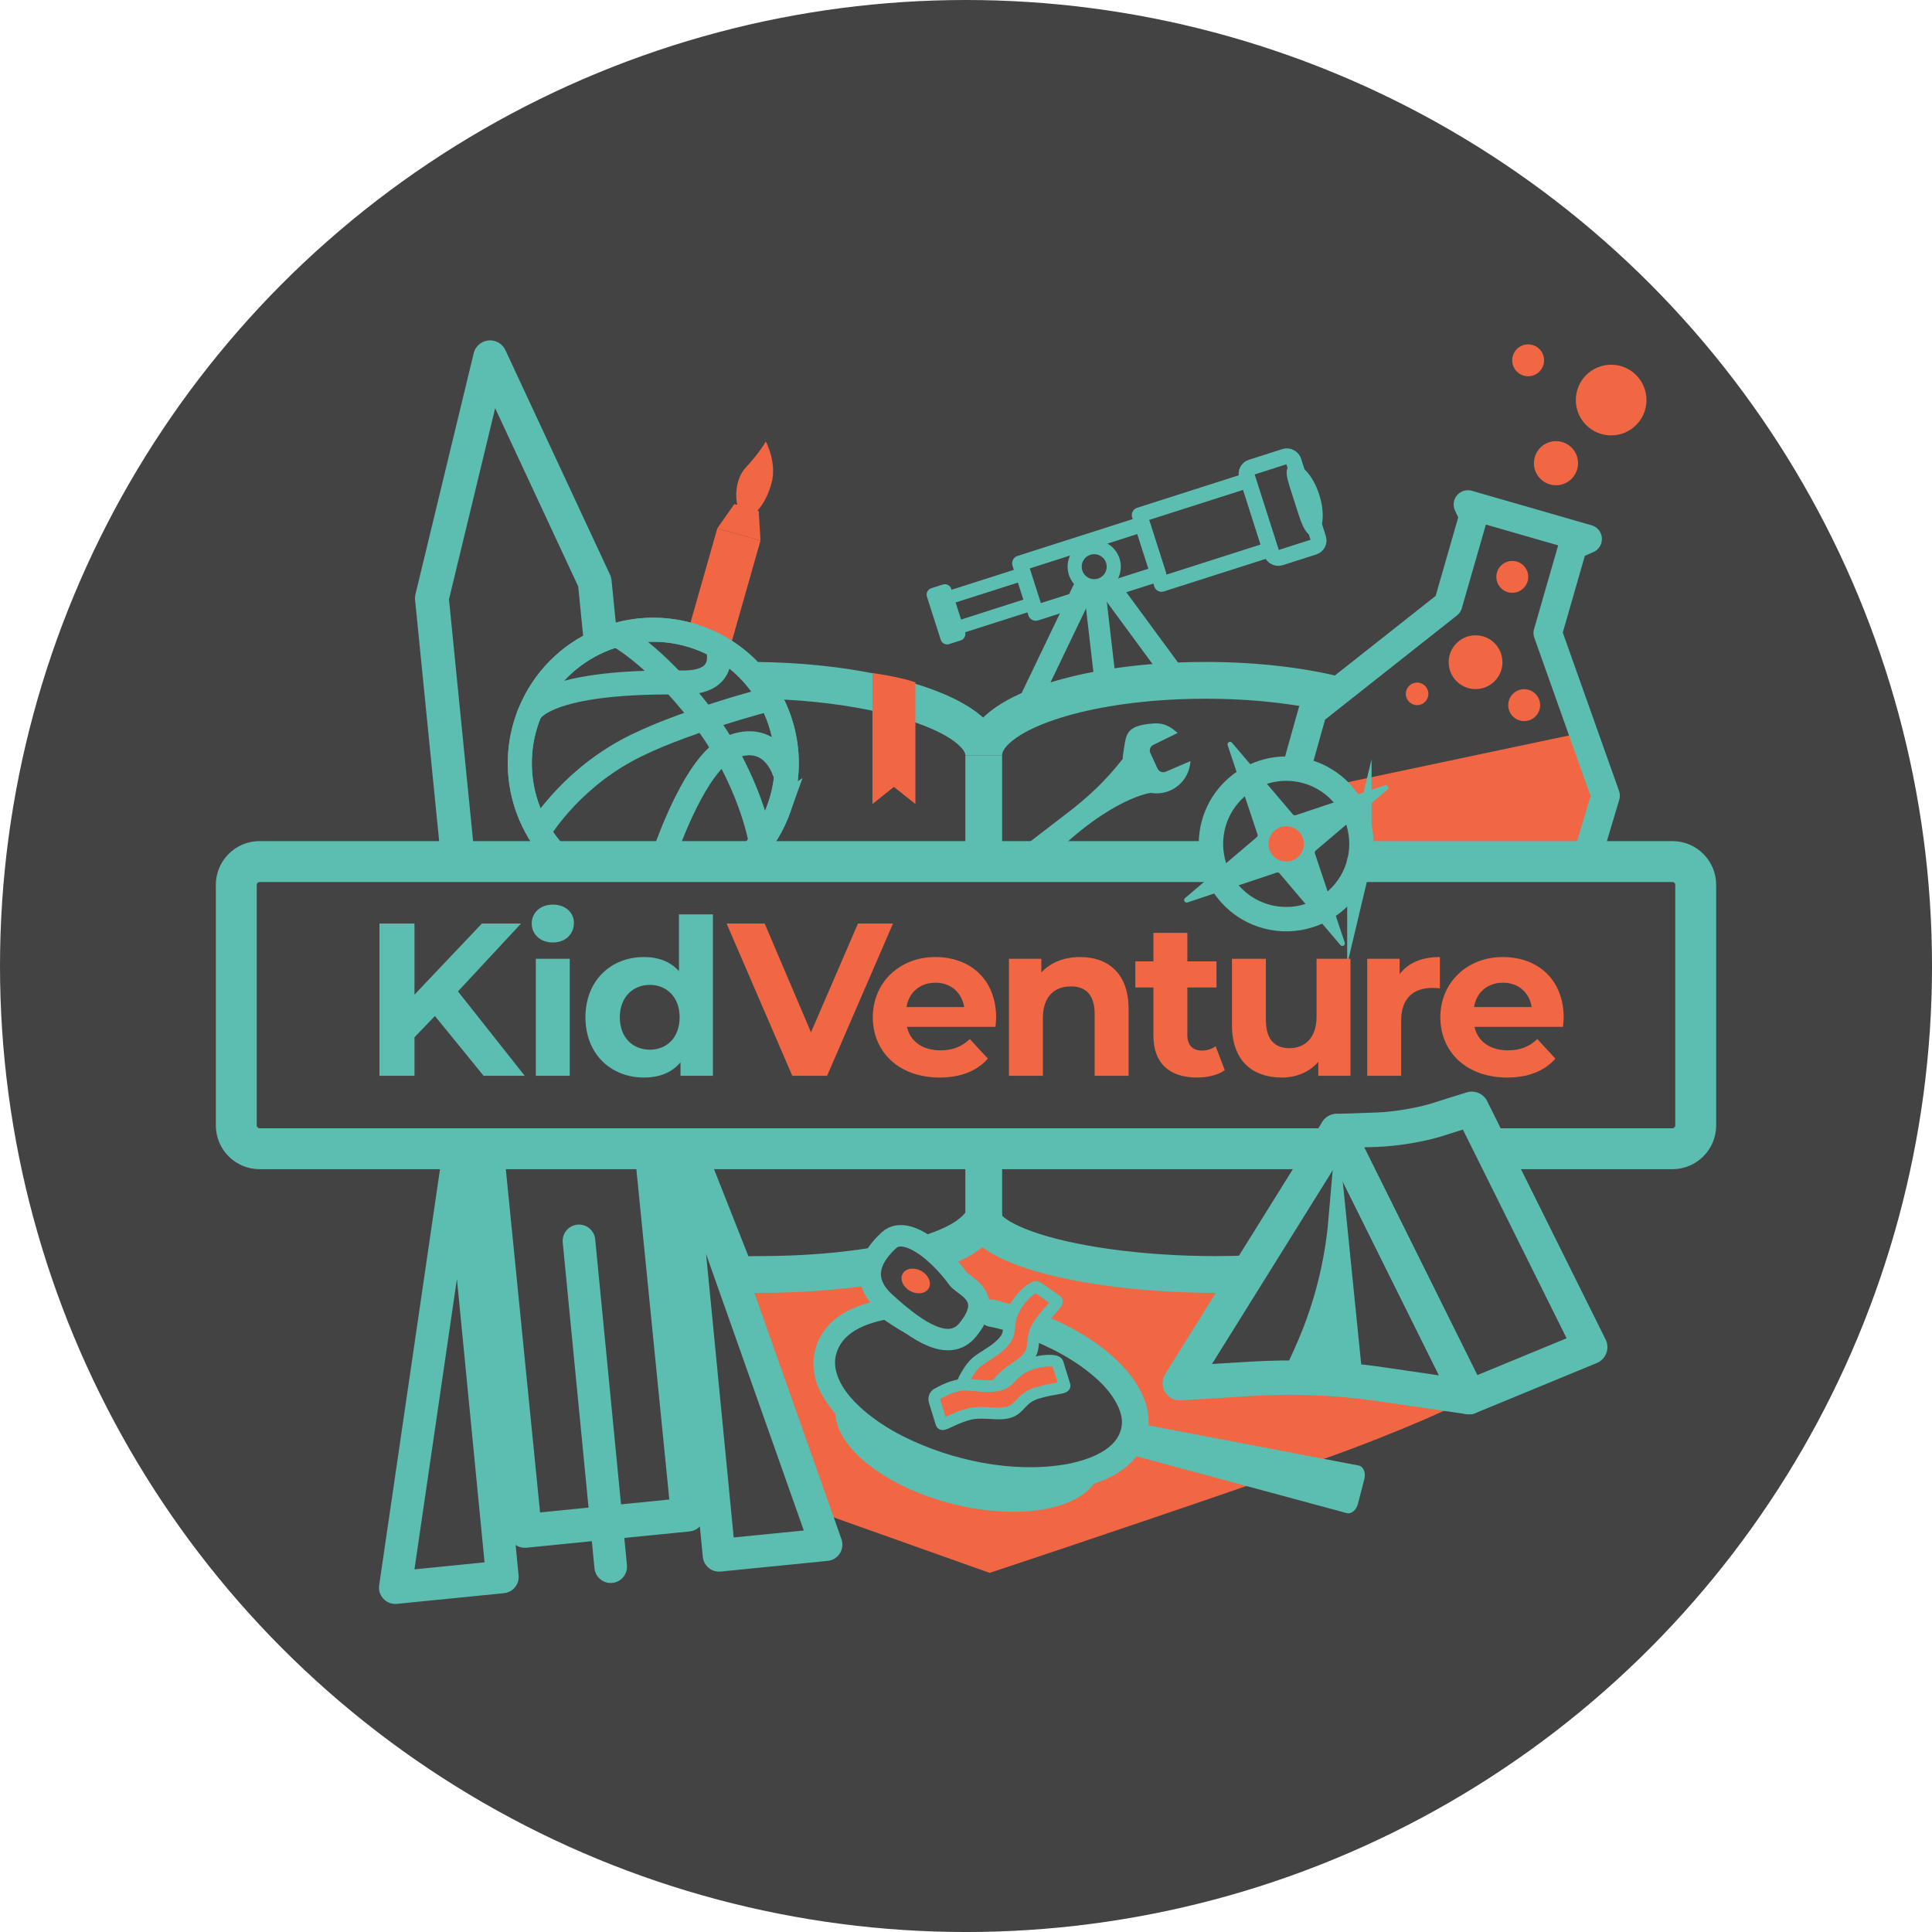 <?xml version="1.0" encoding="UTF-8"?><svg id="Layer_2" xmlns="http://www.w3.org/2000/svg" viewBox="0 0 1353.25 1353.25"><defs><style>.cls-1,.cls-2,.cls-3,.cls-4,.cls-5,.cls-6,.cls-7,.cls-8,.cls-9,.cls-10,.cls-11,.cls-12,.cls-13,.cls-14,.cls-15,.cls-16,.cls-17,.cls-18{fill:none;}.cls-2,.cls-3,.cls-4,.cls-5,.cls-6,.cls-7,.cls-19,.cls-8,.cls-9,.cls-10,.cls-12,.cls-13,.cls-14,.cls-15,.cls-20,.cls-16,.cls-17,.cls-18{stroke:#5cbdb1;}.cls-2,.cls-4,.cls-7,.cls-19,.cls-11,.cls-14,.cls-15,.cls-20{stroke-miterlimit:10;}.cls-2,.cls-18{stroke-width:16.84px;}.cls-3{stroke-width:22.85px;}.cls-3,.cls-5,.cls-6,.cls-8,.cls-9,.cls-10,.cls-12,.cls-13,.cls-21,.cls-16,.cls-17,.cls-18{stroke-linecap:round;stroke-linejoin:round;}.cls-4{stroke-width:15px;}.cls-22,.cls-19,.cls-21{fill:#f16643;}.cls-23{fill:#444344;}.cls-24,.cls-20{fill:#5cbdb1;}.cls-5{stroke-width:15.02px;}.cls-6{stroke-width:24.09px;}.cls-7{stroke-width:25.76px;}.cls-19{stroke-width:8.22px;}.cls-8{stroke-width:23.66px;}.cls-9{stroke-width:20px;}.cls-10{stroke-width:9.89px;}.cls-11{stroke:#5cbeb2;stroke-width:11px;}.cls-12{stroke-width:10.67px;}.cls-13{stroke-width:10.96px;}.cls-14{stroke-width:17.09px;}.cls-15{stroke-width:28.66px;}.cls-21{stroke:#444344;stroke-width:24.28px;}.cls-20{stroke-width:1.08px;}.cls-16{stroke-width:9.37px;}.cls-17{stroke-width:9.36px;}</style></defs><g id="Layer_1-2"><circle class="cls-23" cx="676.63" cy="676.63" r="676.63"/><g><line class="cls-4" x1="760.5" y1="409.26" x2="719.85" y2="493.91"/><line class="cls-4" x1="774.54" y1="407.94" x2="826.13" y2="478.08"/><line class="cls-4" x1="766.43" y1="410.6" x2="774.74" y2="482.1"/><g><g><path class="cls-7" d="M530.9,476.57c28.69,.32,56.3,3.25,80.19,8.1,10.89,2.22,21,4.83,30.09,7.78,29.18,9.45,47.87,22.36,47.87,36.58,0-14.49,17.4-27.62,45.52-37.12,11.7-3.95,25.24-7.27,40.17-9.81,15.54-2.64,32.56-4.43,50.54-5.17,6.29-.27,12.7-.4,19.2-.4,33.57,0,64.66,3.6,90.07,9.71,.16,.04,.32,.08,.48,.12"/><line class="cls-7" x1="821.3" y1="603.47" x2="370.15" y2="603.47"/><line class="cls-7" x1="689.05" y1="871.13" x2="689.05" y2="804.62"/><line class="cls-7" x1="689.05" y1="603.47" x2="689.05" y2="529.03"/></g><path class="cls-22" d="M641.18,563.17l-15.04-12-15.04,12v-91.7s6.87,.83,15.69,2.67c9.01,1.87,14.39,3.79,14.39,3.79v85.24Z"/></g><path class="cls-22" d="M927.66,967.59l-101.3,1.25,47.73-76.6c-7.47,.3-15.11,.46-22.89,.46-13.63,0-27.06-.48-40-1.38-24.23-1.68-46.76-4.83-65.76-9.07-.43-.1-.86-.19-1.28-.29-17.97-4.01-18.57-4.05-25.78-7.36-3.3-1.51-7.99-3.72-16.38-7.3-.02-.01-.04-.02-.06-.03l-41.36,7-8.18,1.38c.45,.36,.9,.74,1.35,1.13,6.03,5.12,12.01,11.66,17.31,18.87,3.09,4.2,17.02,9.16,14.23,22.15,4.95,.92,9.97,2.03,15.02,3.34,2.56,.66,5.09,1.37,7.59,2.11,6.45,1.91,12.68,4.08,18.62,6.46,43,17.19,71.41,45.39,68.46,69.91-.15,1.27-.39,2.54-.71,3.79-.52,2.01-1.25,3.93-2.18,5.77-1.34,2.68-3.11,5.18-5.26,7.49-4.05,4.37-9.45,8.07-15.94,11.04-23.04,10.57-59.82,12.06-98.72,1.98-38.9-10.09-70.32-29.26-85.33-49.69-4.22-5.75-7.15-11.61-8.57-17.39-1.26-5.17-1.33-10.28-.06-15.2,4.15-16.02,21.69-26.83,46.23-31.07-1.41-1.24-2.8-2.47-4.14-3.68-10.16-9.16-12.08-17.95-10.07-25.66,.4-1.54,.96-3.04,1.64-4.49l-57.73,9.77c-7.14,.28-14.43,.42-21.85,.42-7,0-10.12-.13-16.88-.37l.11,.37,14.88,52.74,37.84,107.1,6.61,10.43,.68-3.12,117.67,41.86s93.36-30.97,179.82-60.85c18.78-6.5,37.23-12.94,54.33-19h0c50.78-17.99,101.6-40.56,101.6-43.25l-101.3-11.02Zm-290.12-63.33c5.06,2.78,10.89,1.89,13.03-1.99,2.13-3.88-.25-9.28-5.31-12.06-5.06-2.78-10.89-1.89-13.02,1.99-2.13,3.88,.24,9.28,5.3,12.06Z"/><path class="cls-21" d="M523.57,892.81l30.57-.53c-7.14,.28-14.43,.42-21.85,.42-7,0-1.96,.35-8.72,.11Z"/><path class="cls-21" d="M874.09,892.24c-7.47,.3-15.11,.46-22.89,.46-13.63,0-27.06-.48-40-1.38l62.89,.92Z"/><g><path class="cls-7" d="M928.69,804.62H480.63l34.78,88.08h.11c6.68,.24,9.81,0,16.77,0,7.42,0,14.71-.14,21.85-.42,20.2-.77,39.16-2.61,56.09-5.28"/><path class="cls-7" d="M653.75,876.78c2.39-.81,4.66-1.65,6.83-2.51,2.55-1.02,4.95-2.06,7.18-3.14,4.16-2.02,7.73-4.13,10.66-6.33,5.83-4.36,10.34-9.27,10.62-14.19"/><path class="cls-7" d="M689.05,850.13c0,.16,0,.32-.01,.48-.04,2.38-.31,4.88,1.3,7.12,2.38,3.33,6.32,6.52,11.6,9.54l.06,.03c4.53,2.58,10.03,5.02,16.38,7.3,7.51,2.71,16.18,5.18,25.78,7.36,.42,.1,.85,.19,1.28,.29,19,4.24,41.53,7.39,65.76,9.07,12.94,.9,26.37,1.38,40,1.38,7.78,0,15.42-.16,22.89-.46"/></g><g><g><path class="cls-24" d="M585.89,982.89c-6.63,25.59,29.27,57.03,80.2,70.23,50.93,13.2,97.6,3.16,104.23-22.42,1.09-4.21,1.03-8.57-.05-12.98-15.73,16.95-55.32,22.15-97.88,11.11-42.56-11.03-74.85-31.81-80.37-54.27-3.09,3.33-5.04,4.11-6.13,8.32Z"/><path class="cls-24" d="M804.27,1000.73c-5.18,34.58-46.5,43.76-75.73,44.5-32.27,.58-64.45-6.77-93.82-19.95-22.77-10.71-46.17-25.69-58.92-48.15-7.98-14.43-8.48-30.51,1.05-44.47,9.73-14.15,27.37-20.05,43.37-22.63,1.97-.36,3.9,.36,5.17,1.74,4.35,4.77,9.23,9.08,14.42,12.81,10.16,7.16,26.17,15.47,36.2,4.76,3.67-3.9,7.51-7.67,9.79-12.76,1.02-2.05,2.25-5.01,4.39-5.72,3.69-1.43,7.31-.4,10.82,.8,0,0,4.61,1.24,4.61,1.24,6.17,1.58,12.28,3.48,18.31,5.63,24.28,8.78,48.17,21.82,65.37,41.63,9.47,11.09,16.84,25.48,14.96,40.58h0Zm-18.57-2.21c1.53-10.53-7.63-23.77-16.56-31.84-14.81-13.65-32.91-23.03-51.75-30.25-8.22-3.02-16.62-5.83-25.25-7.42-1.78-.44-3.58-1.56-5-2.93-.32-.27-.62-.64-.88-1.28-.32-.74-.64-2.32-.76-3.44-.1-1.13-.19-2.35-.2-3.54,.52,6.63-3.89,14.94-8.73,19.34-17.38,14.72-45.16-4.39-60.37-14.84,0,0,5.79,1.63,5.79,1.63-9.31,1.78-18.21,4.37-25.76,9.71-6.6,4.75-11.12,12.16-11.36,20.32,.05,22.66,29.21,42.79,47.71,52.07,34.06,17.03,76.84,26.07,114.62,19.49,15.13-2.96,36.19-9.89,38.51-27h0Z"/><path class="cls-24" d="M795.42,1019.91l147.69,39.87c3.22,1.01,6.87-1.91,8.04-6.44l4.48-17.29c1.18-4.56-.62-8.91-3.96-9.54l-151.54-28.95c-2.97-.57-6.14,2.01-7.4,6h0c-1.4,4.45-.53,15.34,2.69,16.35Z"/></g><path class="cls-19" d="M728.15,927.08c-7.01,10.04-2.33,15.62-7.27,22.71-4.95,7.09-15.81,10.37-22.4,19.83-6.59,9.45-8.14,16.79-10.09,15.43l-13.46-9.39c-1.95-1.36-2.44-4.08-1.07-6.03,0,0,4.43-11.61,11.64-16.68,7.21-5.07,12.89-7.59,18.06-13.75s1.56-12.53,6.85-22.46c5.29-9.92,14.19-16.44,16.14-15.08l13.46,9.39c1.95,1.36-4.85,5.99-11.86,16.03Z"/><path class="cls-19" d="M726.44,975.72c-11.7,3.61-11.45,10.88-19.71,13.43-8.26,2.55-18.84-1.54-29.86,1.85-11.01,3.4-16.74,8.24-17.45,5.96l-4.84-15.68c-.7-2.28,.59-4.71,2.86-5.42,0,0,10.63-6.43,19.44-5.99,8.81,.43,14.83,1.94,22.7,.27,7.87-1.67,8.94-8.92,19.22-13.49,10.28-4.57,21.3-4.24,22-1.96l4.84,15.68c.7,2.28-7.51,1.74-19.21,5.35Z"/><path class="cls-5" d="M671.06,895.65c-5.3-7.21-11.28-13.75-17.31-18.87-.45-.39-.9-.77-1.35-1.13-11.4-9.3-22.76-13.32-29.66-7.02-4.13,3.77-8.35,8.49-10.87,13.88-.68,1.45-1.24,2.95-1.64,4.49-2.01,7.71-.09,16.5,10.07,25.66,1.34,1.21,2.73,2.44,4.14,3.68,17.64,15.41,40.12,31.35,53.33,15.22,4.44-5.41,6.71-9.94,7.52-13.76,2.79-12.99-11.14-17.95-14.23-22.15Z"/></g><path class="cls-22" d="M540.34,338.72c-4.12,14.49-12.58,24.79-18.88,22.99-6.31-1.79-9.33-23.13,.89-34.21,10.53-11.43,14.04-18.27,14.04-18.27,0,0,8.08,15,3.95,29.49Z"/><polyline class="cls-22" points="481.35 444.18 502.45 370.03 532.68 378.63 510.28 457.35"/><polygon class="cls-22" points="532.68 378.63 502.45 370.03 514.33 353.09 531.43 357.95 532.68 378.63"/><g><line class="cls-3" x1="405.53" y1="869.16" x2="427.76" y2="1097.36"/><g><polyline class="cls-8" points="320.92 603.47 302.51 418.98 304.71 409.89 343.28 250.25 412.63 399.12 416.58 407.6 420.14 443.31"/><polygon class="cls-8" points="481.76 1060.92 424.8 1066.6 367.69 1072.3 340.98 804.62 456.19 804.62 464.56 888.47 470.24 945.44 478.2 1025.23 481.76 1060.92"/><polygon class="cls-3" points="351.87 1104.56 276.89 1112.04 321.84 804.62 322.64 804.62 351.87 1104.56"/><polygon class="cls-3" points="578.63 1081.93 503.65 1089.41 498.09 1032.31 489.63 945.44 484.29 890.64 475.91 804.62 480.63 804.62 511.63 892.33 530.4 945.44 570.15 1057.94 578.63 1081.93"/></g></g><g><path class="cls-2" d="M545.62,566.1c-3.14,8.77-7.45,16.78-12.7,23.91-3.61,4.92-7.66,9.42-12.08,13.46h-126.5c-6.66-6.12-12.35-13.14-16.93-20.8-2.86-4.77-5.29-9.79-7.26-15-7.59-20.05-8.37-42.79-.58-64.56,.27-.76,.55-1.52,.84-2.26,0,0,0,0,0-.02,.15-.38,.29-.76,.45-1.13,0-.02,.02-.05,.04-.08,9.53-23.7,27.82-41.47,49.77-50.9,3.65-1.58,7.41-2.92,11.25-4.02,15.71-4.5,32.72-4.93,49.42-.52,2.59,.68,5.17,1.48,7.74,2.4,4.61,1.65,9.01,3.62,13.19,5.89h.01c2.76,1.51,5.43,3.13,7.99,4.88,7.92,5.39,14.84,11.89,20.62,19.22,19.32,24.46,25.99,58.02,14.72,89.53Z"/><path class="cls-18" d="M377.41,582.67s19.72-34.08,61.25-56.84c35.63-19.53,100.66-36.27,100.66-36.27"/><path class="cls-18" d="M545.62,566.1c-3.14,8.77-7.45,16.78-12.7,23.91-3.61,4.92-7.66,9.42-12.08,13.46h-126.5c-6.66-6.12-12.35-13.14-16.93-20.8-2.86-4.77-5.29-9.79-7.26-15-7.59-20.05-8.37-42.79-.58-64.56,.27-.76,.55-1.52,.84-2.26,0,0,0,0,0-.02,.15-.38,.29-.76,.45-1.13,0-.02,.02-.05,.04-.08,9.53-23.7,27.82-41.47,49.77-50.9,3.65-1.58,7.41-2.92,11.25-4.02,15.71-4.5,32.72-4.93,49.42-.52,2.59,.68,5.17,1.48,7.74,2.4,4.61,1.65,9.01,3.62,13.19,5.89h.01c2.76,1.51,5.43,3.13,7.99,4.88,7.92,5.39,14.84,11.89,20.62,19.22,19.32,24.46,25.99,58.02,14.72,89.53Z"/><path class="cls-18" d="M431.93,444.7s25.44,12.7,58.72,55.41c35.05,44.98,42.27,89.9,42.27,89.9"/><path class="cls-18" d="M549.04,539.71s-8.64-27.97-37.33-16.21c-1.31,.54-2.62,1.22-3.91,2.03-9.98,6.28-19.28,20.37-27.19,36.15t-.01,.02c-7.03,14.02-12.96,29.37-17.29,41.77"/><path class="cls-18" d="M502.28,452.47s10.08,26.07-24.46,25.59c-102.76-1.43-107.42,22.79-107.42,22.79"/></g><path class="cls-1" d="M1125.25,557.35l-9.78,32.46-4.12,13.66h-159.18c-1.23,5.08-3.21,10.02-5.97,14.63-.64,1.08-1.33,2.14-2.06,3.18-.04,.05-.07,.1-.11,.15-.73,1.04-1.5,2.06-2.32,3.06l-13.01-3.75-41.97-12.09,1.03-3.43,.53-1.75,1.88-6.25,5.18-17.17,4.82-16,7.6-25.22,12.24-40.61,19.19-10.81,9.44-5.32,36.13,2.65,15.73,1.15,56.62,4.15,21.42,1.57,21.02,1.54,8.07,20.16,4.75,11.88,7.18,17.94,5.69,14.22Z"/><g><path class="cls-22" d="M1116.12,603.47h-163.95c6.73-34.29-18.21-53.45-18.21-53.45l65.95-13.94,107.72-22.77,1.24-.27,.6-.12,2.3-.49,.38,8.05,.1,2.07h0s.13,2.64,.13,2.64l3.01,62.96,.08,1.66v.17s.65,13.49,.65,13.49Z"/><polyline class="cls-9" points="910.16 531.12 919.38 498.22 934.55 486.24 970.4 457.92 1014.3 423.24 1032.08 361.5 1028.19 353.38 1028.93 353.59 1041.96 357.35 1095.35 372.73 1112.04 377.54 1101.79 382.04 1084.13 443.36 1102.85 496.08 1108.87 513.04 1112.25 522.55 1112.25 522.56 1119.56 543.13 1124.61 557.35 1115.39 588.15 1110.8 603.47"/></g><path class="cls-24" d="M833.83,533.1c-.05,.97-.16,1.94-.33,2.92-2.24,12.92-14.53,21.58-27.45,19.34,0,0-28.24,3.31-70.99,46.19l-1.97,1.92h-29.55c11.69-9.07,34.6-26.84,41.16-31.78,19.13-14.42,29.82-25.23,41.67-40.03,.02-1.24,.13-2.49,.35-3.75,2.24-12.92,.53-19.72,21.42-21.18,8.96-.62,13.74,4.25,16.76,6.66l-17.12,8.38c-2.11,1.04-3.01,3.57-2.02,5.71l5.06,10.93c.99,2.13,3.49,3.08,5.64,2.16l17.37-7.47Z"/><circle class="cls-22" cx="1128.51" cy="280.22" r="24.75"/><circle class="cls-22" cx="1089.88" cy="324.45" r="15.45"/><circle class="cls-22" cx="1070.38" cy="252.38" r="11.17"/><circle class="cls-22" cx="1033.54" cy="463.83" r="18.84"/><circle class="cls-22" cx="1059.27" cy="404.06" r="11.17"/><circle class="cls-22" cx="1067.6" cy="493.91" r="11.17"/><circle class="cls-22" cx="992.59" cy="486" r="7.91"/><g><rect class="cls-17" x="659.08" y="410.93" width="62.51" height="21.9" transform="translate(1476.35 613.5) rotate(162.27)"/><rect class="cls-13" x="717.83" y="380" width="90.01" height="36.46" transform="translate(1610.71 545.26) rotate(162.27)"/><rect class="cls-12" x="803.94" y="347.35" width="80.01" height="50.84" transform="translate(1761.32 470.84) rotate(162.27)"/><path class="cls-24" d="M924.07,346.51c-4.35-13.61-13.03-22.99-19.4-20.95-6.36,2.03-2.77,10.79,1.58,24.4,4.35,13.61,7.81,26.91,14.17,24.88,6.36-2.03,7.99-14.71,3.64-28.32Z"/><rect class="cls-11" x="881.18" y="321.93" width="34.37" height="66.52" rx="4.75" ry="4.75" transform="translate(1862.23 419.94) rotate(162.27)"/><rect class="cls-16" x="658.34" y="414.42" width="8.52" height="31.71" transform="translate(1424.77 638.34) rotate(162.27)"/></g><circle class="cls-10" cx="766.43" cy="396.92" r="13.69"/><g><path class="cls-15" d="M928.69,804.62H181.84c-9.03,0-16.34-7.32-16.34-16.34v-168.47c0-9.02,7.31-16.34,16.34-16.34H849.66"/><path class="cls-15" d="M952.17,603.47h219.24c9.03,0,16.34,7.32,16.34,16.34v168.47c0,9.02-7.31,16.34-16.34,16.34h-126.62"/><g><g><path class="cls-14" d="M952.17,603.47c-1.23,5.08-3.21,10.02-5.97,14.63-.64,1.08-1.33,2.14-2.06,3.18-.04,.05-.07,.1-.11,.15-.73,1.04-1.5,2.06-2.32,3.06-.9,1.1-1.86,2.17-2.86,3.21-1.9,1.97-3.92,3.76-6.03,5.37-3.89,2.97-8.09,5.32-12.49,7.05-18.63,7.37-40.66,3.73-56.02-11.08-1.97-1.9-3.76-3.92-5.37-6.03-2.97-3.89-5.32-8.1-7.05-12.5-.92-2.3-1.66-4.65-2.23-7.04-4.07-16.93,.33-35.52,13.31-48.98,1.9-1.97,3.92-3.76,6.03-5.37,3.89-2.96,8.1-5.31,12.5-7.04,8.21-3.26,17.07-4.36,25.74-3.32,.17,.02,.35,.04,.53,.07,.02,0,.05,0,.08,.01,9.32,1.22,18.38,4.94,26.11,11.18,1.22,.98,2.41,2.03,3.56,3.14,1.97,1.9,3.75,3.91,5.36,6.02,2.97,3.88,5.32,8.1,7.05,12.5,4.02,10.13,4.77,21.27,2.24,31.79Z"/><path class="cls-24" d="M971.77,553.13l-21.84,18.55-28.4,24.13c-.55,.47-.76,1.23-.53,1.92l1.92,5.74,2.73,8.15,1.6,4.8,.07,.2,1.38,4.12,4.12,12.33,9.1,27.18c.62,1.85-1.78,3.2-3.04,1.71l-18.55-21.84-24.13-28.4c-.47-.56-1.23-.77-1.92-.54l-35.34,11.83-27.18,9.09c-1.85,.62-3.2-1.77-1.71-3.04l21.84-18.55,8.28-7.04,20.12-17.09c.56-.47,.77-1.23,.54-1.92l-11.83-35.34-9.1-27.17c-.62-1.85,1.78-3.2,3.04-1.71l18.56,21.84,18.3,21.53,.37,.44,.09,.11,5.37,6.32c.11,.13,.25,.25,.39,.34,.45,.29,1.01,.36,1.53,.19l35.33-11.83,27.18-9.09c1.85-.62,3.2,1.77,1.71,3.04Z"/></g><circle class="cls-22" cx="900.91" cy="591.1" r="12.37"/></g><g><path class="cls-24" d="M304.63,711.63l-14.32,14.93v26.97h-24.53v-106.65h24.53v49.82l47.23-49.82h27.42l-44.18,47.54,46.77,59.12h-28.8l-34.13-41.9Z"/><path class="cls-24" d="M372.43,646.88c0-7.47,5.94-13.25,14.78-13.25s14.78,5.48,14.78,12.8c0,7.92-5.94,13.71-14.78,13.71s-14.78-5.79-14.78-13.25Zm2.89,24.68h23.77v81.97h-23.77v-81.97Z"/><path class="cls-24" d="M499.35,640.48v113.05h-22.7v-9.45c-5.94,7.16-14.63,10.67-25.6,10.67-23.16,0-40.98-16.46-40.98-42.2s17.83-42.2,40.98-42.2c10.06,0,18.59,3.2,24.53,9.9v-39.77h23.77Zm-23.31,72.07c0-14.17-9.14-22.7-20.87-22.7s-21.03,8.53-21.03,22.7,9.14,22.7,21.03,22.7,20.87-8.53,20.87-22.7Z"/><path class="cls-22" d="M625.5,646.88l-46.17,106.65h-24.38l-46.01-106.65h26.66l32.45,76.18,32.91-76.18h24.53Z"/><path class="cls-22" d="M697.27,719.25h-62.01c2.29,10.21,10.97,16.46,23.46,16.46,8.68,0,14.93-2.59,20.57-7.92l12.65,13.71c-7.62,8.68-19.04,13.25-33.82,13.25-28.34,0-46.77-17.83-46.77-42.2s18.74-42.2,43.73-42.2,42.66,16.15,42.66,42.51c0,1.83-.3,4.42-.46,6.4Zm-62.31-13.86h40.38c-1.68-10.36-9.45-17.06-20.11-17.06s-18.59,6.55-20.26,17.06Z"/><path class="cls-22" d="M790.51,706.6v46.93h-23.77v-43.27c0-13.26-6.09-19.35-16.61-19.35-11.43,0-19.65,7.01-19.65,22.09v40.53h-23.77v-81.97h22.7v9.6c6.4-7.01,16-10.82,27.12-10.82,19.35,0,33.98,11.28,33.98,36.26Z"/><path class="cls-22" d="M857.86,749.57c-4.88,3.5-12.04,5.18-19.35,5.18-19.35,0-30.62-9.9-30.62-29.41v-33.67h-12.65v-18.28h12.65v-19.96h23.77v19.96h20.42v18.28h-20.42v33.37c0,7.01,3.81,10.82,10.21,10.82,3.5,0,7.01-1.07,9.6-3.05l6.4,16.76Z"/><path class="cls-22" d="M945.93,671.56v81.97h-22.55v-9.75c-6.25,7.16-15.39,10.97-25.44,10.97-20.57,0-35.04-11.58-35.04-36.87v-46.32h23.77v42.81c0,13.71,6.09,19.81,16.61,19.81s18.89-7.01,18.89-22.09v-40.53h23.77Z"/><path class="cls-22" d="M1008.55,670.34v21.94c-1.98-.15-3.5-.3-5.33-.3-13.1,0-21.79,7.16-21.79,22.85v38.7h-23.77v-81.97h22.7v10.82c5.79-7.92,15.54-12.04,28.19-12.04Z"/><path class="cls-22" d="M1094.79,719.25h-62.01c2.29,10.21,10.97,16.46,23.46,16.46,8.68,0,14.93-2.59,20.57-7.92l12.65,13.71c-7.62,8.68-19.04,13.25-33.82,13.25-28.34,0-46.77-17.83-46.77-42.2s18.74-42.2,43.73-42.2,42.66,16.15,42.66,42.51c0,1.83-.3,4.42-.46,6.4Zm-62.31-13.86h40.38c-1.68-10.36-9.45-17.06-20.11-17.06s-18.59,6.55-20.26,17.06Z"/></g></g><g><path class="cls-6" d="M1028.96,978.61l-11.98-1.75-49.89-7.29c-4.31-.63-8.63-1.2-12.95-1.7-18.59-2.15-37.3-3.12-56.01-2.88-7.09,.09-14.19,.35-21.28,.78l-50.49,3.07,14.58-23.4,33.15-53.2,54.6-87.62,7.71-12.38,6.15,12.38,21.84,43.96,13.13,26.45,22.39,45.08,9.15,18.43,7.92,15.95,11.98,24.12Z"/><path class="cls-6" d="M1113.85,943.59l-84.89,35.02-11.98-24.12-7.92-15.95-9.15-18.43-22.39-45.08-13.13-26.45-21.84-43.96-6.15-12.38,27.86-.95c12.1-.42,25.66-2.69,35.65-5.15,2.49-.62,4.76-1.24,6.72-1.85,.5-.16,.97-.31,1.43-.46,1.72-.57,5.19-1.67,8.92-2.84,6.56-2.05,13.92-4.33,13.92-4.33l13.89,27.96,69.06,138.97Z"/><path class="cls-20" d="M896.62,968.34l57.84,2.74-18.06-178.83-5.95,68.08c-3.19,28.97-10.9,57.22-22.84,83.67l-10.99,24.35Z"/></g></g></g></svg>